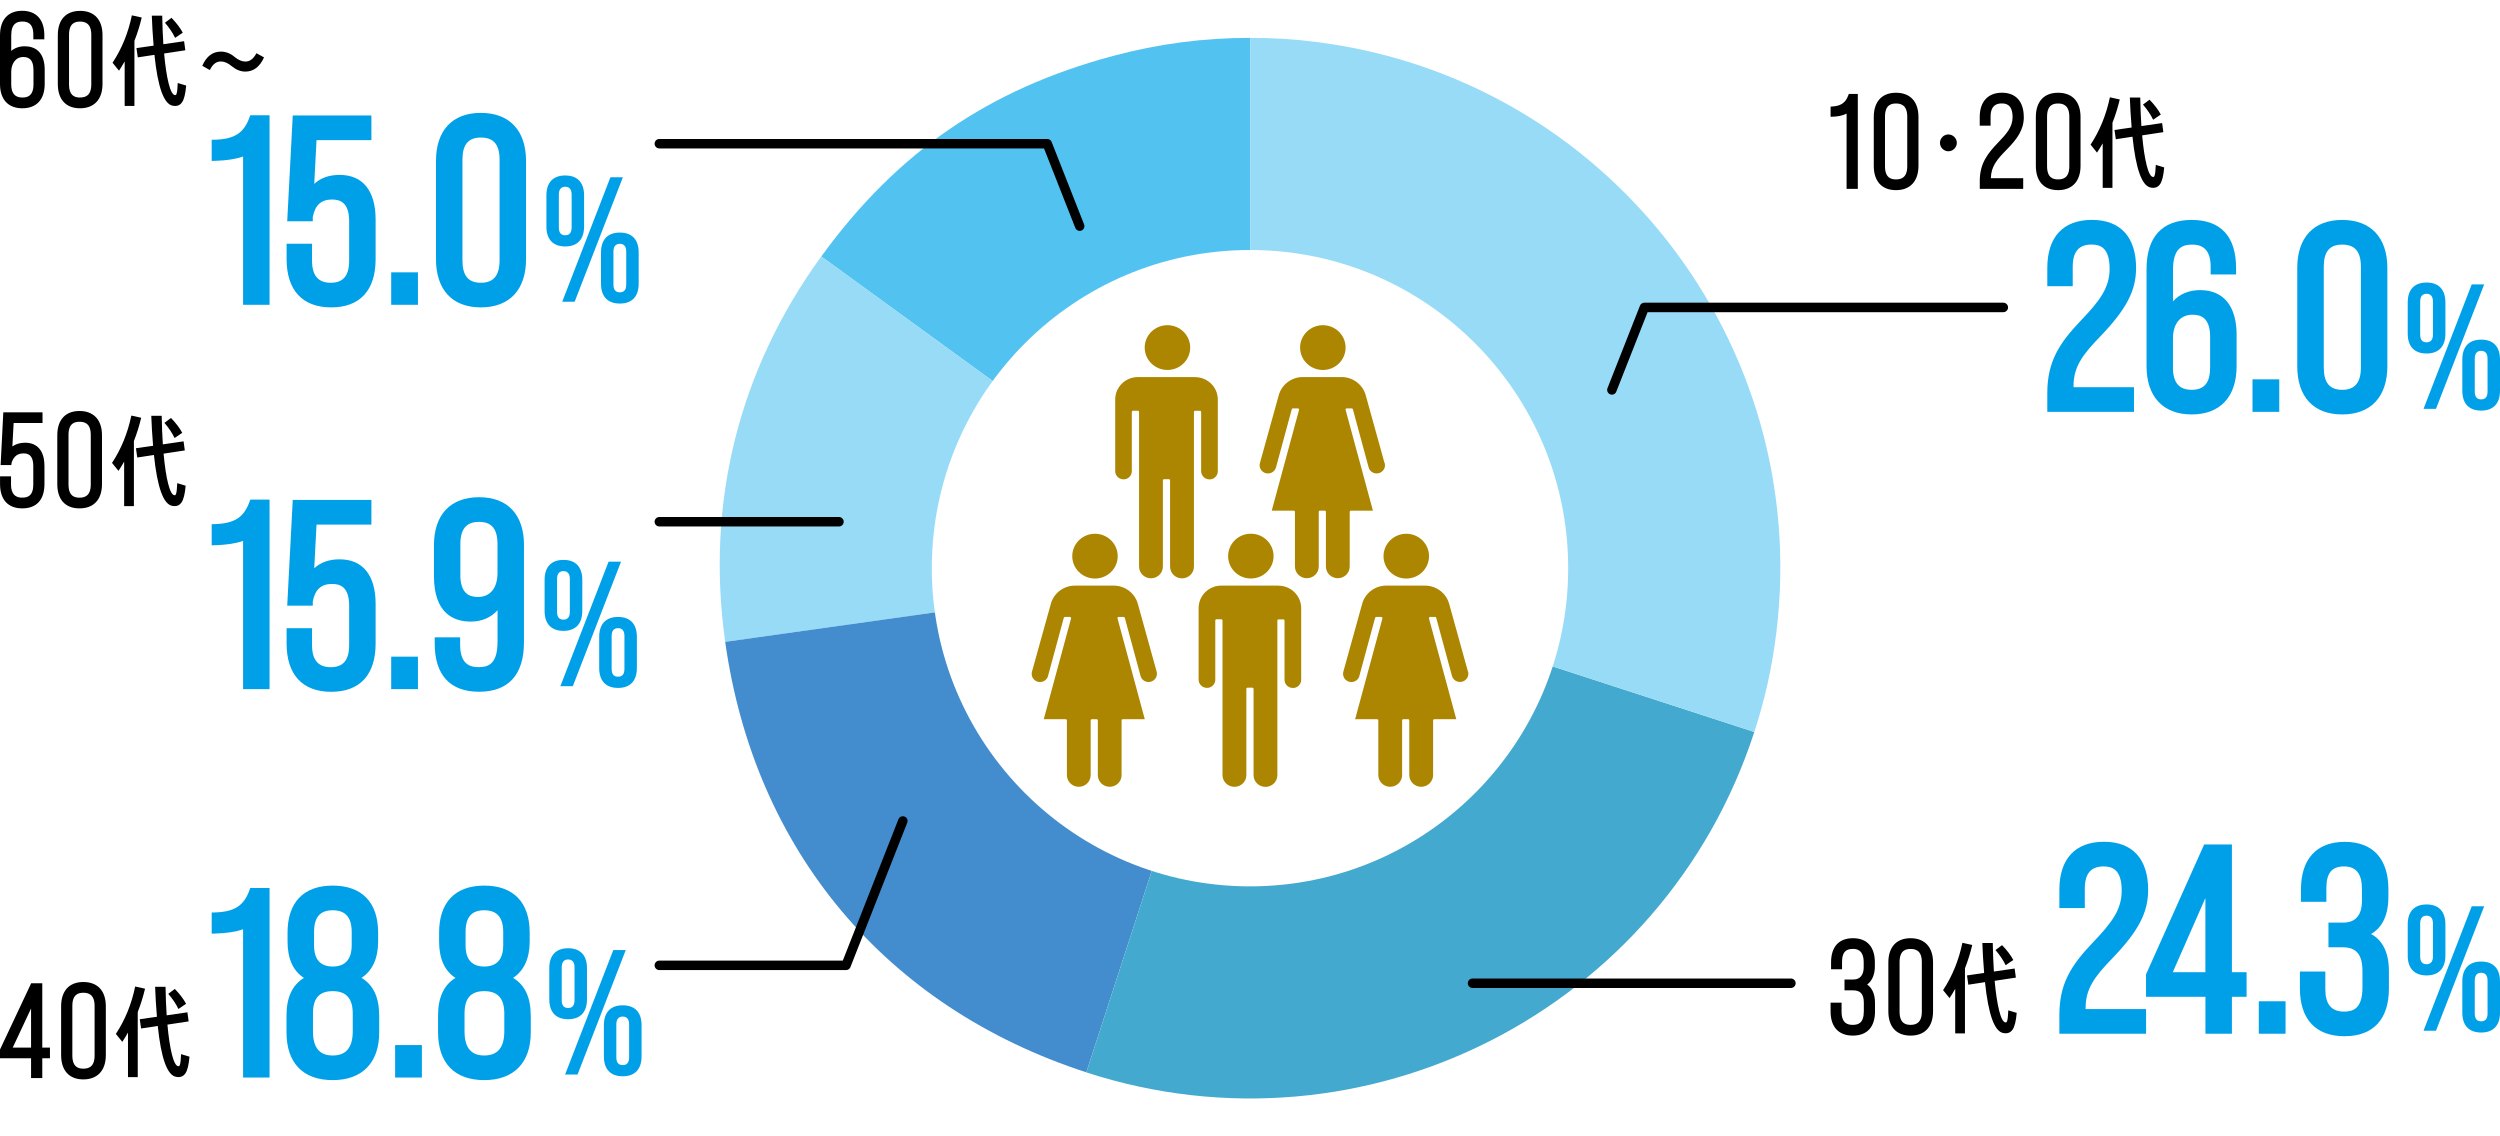 <svg width="528" height="240" viewBox="0 0 528 240" fill="none" xmlns="http://www.w3.org/2000/svg">
<rect x="0" y="0" width="528" height="240" fill="#333333" stroke="none"/>
<g clip-path="url(#clip0_2815_21039)">
<path d="M528 0H0V240H528V0Z" fill="white"/>
<path d="M235.05 11.82C208.77 18.86 189.44 32.15 173.45 54.17L264.03 119.99V8C254.14 8 244.61 9.25 235.05 11.82Z" fill="#52C3F1"/>
<path d="M264.03 119.98L153.16 135.57C149.03 106.17 156.01 78.18 173.45 54.16L264.03 119.98Z" fill="#97DBF7"/>
<path d="M264.03 119.98L229.43 226.48C187.09 212.72 159.35 179.66 153.16 135.56L264.03 119.97V119.98Z" fill="#438DCE"/>
<path d="M264.03 119.98L370.51 154.59C351.4 213.41 288.24 245.6 229.43 226.49L264.03 119.99V119.98Z" fill="#43A9CE"/>
<path d="M277.67 8.83C272.76 8.23 268.97 8 264.03 8V119.98L370.51 154.59C372.8 147.53 374.25 141 375.16 133.63C382.7 72.24 339.05 16.37 277.68 8.83H277.67Z" fill="#97DBF7"/>
<path d="M264 187.2C301.113 187.2 331.2 157.113 331.2 120C331.2 82.886 301.113 52.8 264 52.8C226.886 52.8 196.8 82.886 196.8 120C196.8 157.113 226.886 187.2 264 187.2Z" fill="white"/>
<path d="M231.26 112.73C228.61 112.73 226.46 114.85 226.46 117.46C226.46 120.07 228.61 122.19 231.26 122.19C233.91 122.19 236.06 120.07 236.06 117.46C236.06 114.85 233.91 112.73 231.26 112.73ZM244.28 141.83L240.32 127.56C239.71 125.28 237.61 123.69 235.22 123.68H227.03C224.63 123.68 222.54 125.28 221.93 127.56L217.96 141.83C217.69 142.75 218.23 143.71 219.16 143.98C220.1 144.24 221.07 143.72 221.34 142.8C221.34 142.78 221.35 142.76 221.35 142.74L224.67 130.49C224.7 130.38 224.8 130.3 224.92 130.3H225.96C226.1 130.3 226.21 130.41 226.21 130.55C226.21 130.57 226.21 130.59 226.21 130.61L220.44 151.9H225.08C225.22 151.9 225.33 152.01 225.33 152.15V163.7C225.33 165.07 226.45 166.17 227.84 166.17C229.23 166.17 230.35 165.07 230.35 163.7V152.15C230.35 152.01 230.47 151.9 230.6 151.9H231.61C231.75 151.9 231.86 152.01 231.86 152.15V163.7C231.86 165.07 232.98 166.17 234.37 166.17C235.76 166.17 236.88 165.07 236.88 163.7V152.15C236.88 152.01 237 151.9 237.14 151.9H241.78L236.02 130.61C235.98 130.47 236.06 130.34 236.2 130.3C236.22 130.3 236.24 130.3 236.27 130.3H237.31C237.42 130.3 237.53 130.38 237.56 130.49L240.88 142.74C241.11 143.67 242.07 144.23 243.01 143.99C243.95 143.75 244.53 142.81 244.29 141.89C244.29 141.87 244.29 141.85 244.27 141.83H244.25H244.28ZM264.18 122.18C266.83 122.18 268.98 120.06 268.98 117.45C268.98 114.84 266.83 112.72 264.18 112.72C261.53 112.72 259.38 114.84 259.38 117.45C259.38 120.06 261.53 122.18 264.18 122.18ZM270.04 123.68H257.94C255.29 123.68 253.15 125.8 253.15 128.41V143.49C253.11 144.44 253.88 145.25 254.86 145.28C255.34 145.3 255.79 145.13 256.12 144.81C256.46 144.5 256.66 144.06 256.67 143.6V131.04C256.67 130.9 256.78 130.79 256.93 130.79H257.94C258.08 130.79 258.19 130.9 258.19 131.04V163.7C258.19 165.07 259.32 166.17 260.71 166.18C262.1 166.18 263.23 165.08 263.23 163.71V145.49C263.23 145.35 263.34 145.24 263.48 145.24H264.49C264.63 145.24 264.75 145.35 264.75 145.49V163.71C264.75 165.08 265.87 166.19 267.26 166.19C268.65 166.19 269.78 165.09 269.78 163.72V131.06C269.78 130.92 269.89 130.81 270.03 130.81H271.04C271.18 130.81 271.29 130.92 271.29 131.06V143.51C271.26 144.47 272.02 145.27 273 145.3C273.48 145.33 273.93 145.16 274.26 144.83C274.6 144.52 274.8 144.08 274.81 143.62V128.43C274.81 125.83 272.66 123.71 270.03 123.7H270.05L270.04 123.68ZM297.01 112.73C294.36 112.73 292.2 114.85 292.2 117.46C292.2 120.07 294.35 122.19 297.01 122.19C299.67 122.19 301.81 120.07 301.81 117.46C301.81 114.85 299.66 112.73 297.01 112.73ZM310.03 141.83L306.07 127.56C305.46 125.28 303.36 123.69 300.97 123.68H292.78C290.38 123.68 288.29 125.28 287.68 127.56L283.72 141.83C283.46 142.75 283.98 143.71 284.92 143.98C285.86 144.25 286.83 143.72 287.1 142.8C287.1 142.78 287.1 142.76 287.1 142.74L290.42 130.49C290.45 130.38 290.56 130.3 290.67 130.3H291.71C291.85 130.3 291.97 130.41 291.97 130.55C291.97 130.57 291.97 130.59 291.97 130.61L286.2 151.9H290.84C290.98 151.9 291.1 152.01 291.1 152.15V163.7C291.1 165.07 292.22 166.17 293.61 166.17C295 166.17 296.13 165.06 296.13 163.7V152.15C296.13 152.01 296.24 151.9 296.38 151.9H297.39C297.53 151.9 297.64 152.01 297.64 152.15V163.7C297.64 165.07 298.77 166.17 300.16 166.17C301.55 166.17 302.67 165.06 302.67 163.7V152.15C302.67 152.01 302.79 151.9 302.93 151.9H307.57L301.8 130.61C301.78 130.53 301.8 130.45 301.85 130.39C301.9 130.33 301.97 130.29 302.05 130.29H303.09C303.2 130.29 303.31 130.37 303.33 130.48L306.65 142.73C306.89 143.66 307.85 144.22 308.79 143.98C309.73 143.74 310.3 142.8 310.07 141.88C310.07 141.86 310.07 141.84 310.05 141.82H310.03V141.83ZM246.56 78.14C249.21 78.14 251.37 76.02 251.37 73.41C251.37 70.8 249.22 68.68 246.56 68.68C243.9 68.68 241.76 70.8 241.76 73.41C241.76 76.02 243.91 78.14 246.56 78.14ZM252.42 79.64H240.32C237.67 79.64 235.53 81.76 235.53 84.37V99.45C235.5 100.4 236.26 101.21 237.24 101.24C237.71 101.26 238.16 101.09 238.49 100.77C238.83 100.46 239.03 100.02 239.04 99.56V87C239.04 86.86 239.16 86.75 239.3 86.75H240.31C240.45 86.75 240.57 86.86 240.57 87V119.66C240.57 121.03 241.69 122.13 243.08 122.14C244.47 122.14 245.6 121.03 245.6 119.67V101.45C245.6 101.31 245.71 101.2 245.85 101.2H246.86C247 101.2 247.12 101.31 247.12 101.45V119.67C247.12 121.04 248.24 122.15 249.64 122.15C251.04 122.15 252.16 121.04 252.16 119.68V87.01C252.16 86.87 252.27 86.76 252.42 86.76H253.43C253.57 86.76 253.68 86.87 253.68 87.01V99.46C253.66 100.41 254.41 101.22 255.4 101.25C255.87 101.28 256.32 101.11 256.65 100.78C256.99 100.47 257.19 100.03 257.2 99.57V84.38C257.2 81.77 255.05 79.66 252.41 79.65H252.44L252.42 79.64ZM279.39 68.68C276.74 68.68 274.58 70.8 274.58 73.41C274.58 76.02 276.73 78.14 279.39 78.14C282.05 78.14 284.19 76.02 284.19 73.41C284.19 70.8 282.04 68.68 279.39 68.68ZM292.41 97.78L288.45 83.51C287.84 81.23 285.74 79.64 283.35 79.63H275.16C272.76 79.63 270.67 81.23 270.06 83.51L266.1 97.78C265.84 98.7 266.37 99.66 267.3 99.93C268.24 100.19 269.21 99.67 269.48 98.75C269.48 98.73 269.5 98.71 269.5 98.69L272.82 86.44C272.84 86.33 272.95 86.25 273.06 86.25H274.1C274.24 86.25 274.36 86.36 274.36 86.5C274.36 86.52 274.36 86.54 274.36 86.56L268.59 107.85H273.23C273.37 107.85 273.49 107.96 273.49 108.1V119.65C273.49 121.02 274.61 122.12 276 122.12C277.39 122.12 278.52 121.02 278.52 119.65V108.1C278.52 107.96 278.63 107.85 278.77 107.85H279.78C279.92 107.85 280.03 107.96 280.03 108.1V119.65C280.03 121.02 281.16 122.12 282.55 122.12C283.94 122.12 285.06 121.02 285.06 119.65V108.1C285.06 107.96 285.18 107.85 285.32 107.85H289.96L284.19 86.56C284.16 86.42 284.24 86.29 284.37 86.25C284.39 86.25 284.42 86.25 284.44 86.25H285.48C285.59 86.25 285.7 86.33 285.73 86.44L289.05 98.69C289.28 99.62 290.24 100.18 291.18 99.94C292.12 99.7 292.7 98.76 292.46 97.84C292.46 97.82 292.46 97.8 292.44 97.78H292.42H292.41Z" fill="#AC8600"/>
<path d="M437.93 81.59V81.78H450.7V86.98H432.39V83.02C432.39 76.41 434.86 72.56 439.42 67.76C443.57 63.45 445.55 60.7 445.55 56.76C445.55 52.23 443.5 51.65 441.71 51.65C439.05 51.65 437.76 53.18 437.76 56.32V60.44H432.39V56.59C432.39 50.05 435.74 46.44 441.82 46.44C447.9 46.44 451.14 50.14 451.14 56.59C451.14 61.38 449.11 65.27 443.67 70.96C439.7 75.04 437.93 77.54 437.93 81.57V81.59ZM472.37 70.81V77.33C472.37 83.81 468.91 87.53 462.89 87.53C456.87 87.53 453.35 83.81 453.35 77.33V56.82C453.35 50.04 456.65 46.45 462.89 46.45C469.13 46.45 472.26 50.05 472.26 56.6V57.96H466.89V56.33C466.89 53.19 465.62 51.66 463 51.66C460.99 51.66 458.94 52.29 458.94 56.99V63.64C460.33 62.1 462.3 61.27 464.66 61.27C469.64 61.27 472.38 64.66 472.38 70.81H472.37ZM466.78 77.66V71.14C466.78 66.96 464.65 66.47 463.05 66.47C460.47 66.47 458.93 68.36 458.93 71.52V77.66C458.93 80.8 460.22 82.33 462.88 82.33C465.54 82.33 466.77 80.85 466.77 77.66H466.78ZM475.73 86.98H481.38V80.12H475.73V86.98ZM504.21 56.6V77.33C504.21 83.81 500.73 87.53 494.67 87.53C488.61 87.53 485.18 83.81 485.18 77.33V56.6C485.18 50.15 488.64 46.45 494.67 46.45C500.7 46.45 504.21 50.15 504.21 56.6ZM490.78 77.61C490.78 80.83 492.02 82.33 494.67 82.33C497.32 82.33 498.62 80.83 498.62 77.61V56.33C498.62 53.15 497.37 51.66 494.67 51.66C491.97 51.66 490.78 53.19 490.78 56.33V77.61ZM528 75.94V82.51C528 85.21 526.61 86.72 524.02 86.72C521.43 86.72 520.04 85.22 520.04 82.51V75.94C520.04 73.24 521.43 71.73 524.02 71.73C526.61 71.73 528 73.23 528 75.94ZM525.37 75.75C525.37 74.59 524.84 74.1 524.02 74.1C523.2 74.1 522.67 74.59 522.67 75.75V82.7C522.67 83.86 523.16 84.35 524.02 84.35C524.88 84.35 525.37 83.86 525.37 82.7V75.75ZM512.49 74.66C509.9 74.66 508.51 73.16 508.51 70.45V63.88C508.51 61.18 509.9 59.67 512.49 59.67C515.08 59.67 516.47 61.17 516.47 63.88V70.45C516.47 73.15 515.08 74.66 512.49 74.66ZM512.49 72.3C513.32 72.3 513.84 71.81 513.84 70.65V63.7C513.84 62.54 513.31 62.05 512.49 62.05C511.67 62.05 511.14 62.54 511.14 63.7V70.65C511.14 71.81 511.63 72.3 512.49 72.3ZM522.03 60.06L511.85 86.35H514.48L524.66 60.06H522.03Z" fill="#00A0E9"/>
<path fill-rule="evenodd" clip-rule="evenodd" d="M422.81 19.58C425.74 19.58 427.42 21.45 427.42 24.71L427.43 24.72C427.43 27.4 426.04 29.34 423.81 31.6C421.78 33.67 420.52 35.12 420.47 37.63H427.3V39.89H418.13V38.16C418.13 34.44 419.89 32.31 422.01 30.1C423.8 28.26 425.06 26.8 425.06 24.74C425.06 21.85 423.38 21.85 422.79 21.85C422.2 21.85 420.41 21.85 420.41 24.63V26.54H418.12V24.71C418.12 21.45 419.88 19.58 422.81 19.58ZM395.74 24.719C395.74 21.459 397.45 19.589 400.43 19.589C403.45 19.589 405.18 21.459 405.18 24.719V35.029C405.18 38.289 403.41 40.159 400.43 40.159C397.45 40.159 395.74 38.289 395.74 35.029V24.719ZM398.11 35.109C398.11 37.599 399.43 37.889 400.43 37.889C401.45 37.889 402.81 37.609 402.81 35.109V24.639C402.81 22.149 401.42 21.859 400.43 21.859C399.44 21.859 398.11 22.139 398.11 24.639V35.109ZM387.14 22.479C388.81 22.359 389.82 21.639 390.32 20.209L390.33 20.219L390.46 19.839H392.37V39.889H390V23.989C389.11 24.459 388.05 24.609 387.21 24.639L386.62 24.659V22.519L387.14 22.479ZM410.25 28.919C409.9 29.27 409.72 29.689 409.72 30.169C409.72 30.649 409.9 31.07 410.25 31.419C410.6 31.77 411.02 31.95 411.5 31.95C411.98 31.95 412.4 31.77 412.75 31.419C413.1 31.07 413.28 30.649 413.28 30.169C413.28 29.689 413.1 29.27 412.75 28.919C412.05 28.22 410.94 28.22 410.24 28.919H410.25ZM434.66 19.589C431.68 19.589 429.97 21.459 429.97 24.719V35.029C429.97 38.289 431.68 40.159 434.66 40.159C437.64 40.159 439.41 38.289 439.41 35.029V24.719C439.41 21.459 437.68 19.589 434.66 19.589ZM434.66 37.889C433.66 37.889 432.34 37.599 432.34 35.109V24.639C432.34 22.139 433.67 21.859 434.66 21.859C435.65 21.859 437.04 22.149 437.04 24.639V35.109C437.04 37.609 435.68 37.889 434.66 37.889ZM453.981 21.05C455.031 22.14 455.831 23.19 456.361 24.19L454.741 25.29C454.261 24.27 453.551 23.2 452.601 22.09L453.981 21.05ZM445.61 20.54C444.84 24.26 443.47 27.599 441.53 30.549L442.89 32.23C443.26 31.68 443.66 31.03 444.09 30.27V39.68H446.15V25.93C446.78 24.33 447.29 22.689 447.69 21.01L445.61 20.549V20.54ZM455.279 35.18C455.286 35.065 455.293 34.945 455.3 34.82L457.08 35.36C456.93 37.1 456.64 38.29 456.19 38.92C455.74 39.55 455.1 39.78 454.26 39.62C452.38 39.3 451.09 35.72 450.38 28.87L446.86 29.41L446.58 27.45L450.2 26.93C450.01 24.63 449.89 22.52 449.82 20.6H452.02C452.06 22.75 452.14 24.76 452.26 26.63L456.64 25.99L456.9 27.91L452.42 28.59C452.66 31.24 452.98 33.35 453.38 34.93C453.78 36.51 454.23 37.33 454.72 37.38C454.81 37.39 454.89 37.36 454.95 37.29C455.01 37.22 455.06 37.08 455.11 36.88C455.16 36.68 455.19 36.41 455.22 36.08C455.243 35.831 455.26 35.531 455.279 35.18Z" fill="black"/>
<path d="M423.1 64.93H347.29L340.43 82.35" stroke="black" stroke-width="2" stroke-linecap="round" stroke-linejoin="round"/>
<path d="M440.48 213.12H453.25V218.32H434.94V214.36C434.94 207.75 437.41 203.9 441.97 199.1C446.12 194.79 448.1 192.04 448.1 188.1C448.1 183.57 446.05 182.99 444.26 182.99C441.6 182.99 440.31 184.52 440.31 187.66V191.78H434.94V187.93C434.94 181.39 438.29 177.78 444.37 177.78C450.45 177.78 453.69 181.48 453.69 187.93C453.69 192.72 451.66 196.61 446.22 202.3C442.25 206.38 440.48 208.88 440.48 212.91V213.1V213.12ZM471.38 205.33H474.48V210.53H471.38V218.32H465.79V210.53H453.24V205.77L453.3 205.65L465.52 178.35H471.38V205.33ZM465.78 205.33V189.66L458.89 205.33H465.78ZM477.06 218.33H482.71V211.47H477.06V218.33ZM500.75 197.28C502.64 196.21 504.43 193.98 504.43 189.39V187.84C504.43 181.37 501.16 177.8 495.22 177.8C489.28 177.8 485.96 181.38 485.96 187.89V190.46H491.33V187.55C491.33 184.4 492.48 182.99 495.06 182.99C497.64 182.99 498.84 184.58 498.84 187.71V190.25C498.84 193.31 497.49 194.86 494.84 194.86H491.77V200.06H494.73C497.69 200.06 498.95 201.59 498.95 205.17V208.54C498.95 213.04 496.98 213.65 495.06 213.65C492.4 213.65 491.11 212.11 491.11 208.93V205.19H485.74V208.76C485.74 215.27 489.09 218.85 495.17 218.85C501.25 218.85 504.54 215.27 504.54 208.76V205.17C504.54 201.25 503.26 198.59 500.75 197.25V197.28ZM512.49 206.01C509.9 206.01 508.51 204.51 508.51 201.8V195.23C508.51 192.53 509.9 191.02 512.49 191.02C515.08 191.02 516.47 192.52 516.47 195.23V201.8C516.47 204.5 515.08 206.01 512.49 206.01ZM512.49 203.64C513.32 203.64 513.84 203.15 513.84 201.99V195.04C513.84 193.88 513.31 193.39 512.49 193.39C511.67 193.39 511.14 193.88 511.14 195.04V201.99C511.14 203.15 511.63 203.64 512.49 203.64ZM528 207.29V213.86C528 216.56 526.61 218.07 524.02 218.07C521.43 218.07 520.04 216.57 520.04 213.86V207.29C520.04 204.59 521.43 203.08 524.02 203.08C526.61 203.08 528 204.58 528 207.29ZM525.37 207.1C525.37 205.94 524.84 205.45 524.02 205.45C523.2 205.45 522.67 205.94 522.67 207.1V214.05C522.67 215.21 523.16 215.7 524.02 215.7C524.88 215.7 525.37 215.21 525.37 214.05V207.1ZM522.03 191.4L511.85 217.69H514.48L524.66 191.4H522.03Z" fill="#00A0E9"/>
<path d="M396 211.78V213.62C396 216.91 394.33 218.72 391.31 218.72C388.29 218.72 386.62 216.86 386.62 213.62V211.76H388.94V213.67C388.94 216.17 390.28 216.45 391.29 216.45C392.45 216.45 393.64 216.11 393.64 213.56V211.78C393.64 209.97 392.94 209.16 391.37 209.16H389.56V206.87H391.39C393.32 206.87 393.61 205.26 393.61 204.3V203.22C393.61 200.41 391.88 200.41 391.31 200.41C389.72 200.41 389.04 201.23 389.04 203.17V204.71H386.72V203.25C386.72 199.96 388.37 198.15 391.36 198.15C394.35 198.15 395.97 200.01 395.97 203.25V204.09C395.97 205.82 395.39 207.16 394.35 207.94C395.42 208.68 396 210 396 211.79V211.78ZM408.26 203.28V213.59C408.26 216.85 406.53 218.72 403.51 218.72C400.49 218.72 398.82 216.85 398.82 213.59V203.28C398.82 200.02 400.53 198.15 403.51 198.15C406.49 198.15 408.26 200.02 408.26 203.28ZM405.89 213.67V203.2C405.89 200.7 404.53 200.42 403.51 200.42C402.49 200.42 401.19 200.71 401.19 203.2V213.67C401.19 216.17 402.52 216.45 403.51 216.45C404.5 216.45 405.89 216.16 405.89 213.67ZM425.21 202.75C424.68 201.75 423.88 200.7 422.83 199.61L421.45 200.65C422.4 201.76 423.11 202.83 423.59 203.85L425.21 202.75ZM414.46 199.11C413.69 202.83 412.32 206.17 410.38 209.12L411.74 210.8C412.11 210.25 412.51 209.6 412.94 208.84V218.25H415V204.5C415.63 202.9 416.14 201.26 416.54 199.58L414.46 199.12V199.11ZM424.15 213.38C424.12 213.89 424.1 214.31 424.07 214.64C424.04 214.97 424.01 215.24 423.96 215.44C423.91 215.64 423.86 215.78 423.8 215.85C423.74 215.92 423.66 215.95 423.57 215.94C423.08 215.89 422.63 215.07 422.23 213.49C421.83 211.91 421.51 209.8 421.27 207.15L425.75 206.47L425.49 204.55L421.11 205.19C420.99 203.32 420.91 201.31 420.87 199.16H418.67C418.74 201.08 418.86 203.19 419.05 205.49L415.43 206.01L415.71 207.97L419.23 207.43C419.94 214.28 421.23 217.86 423.11 218.18C423.95 218.34 424.59 218.11 425.04 217.48C425.49 216.85 425.78 215.66 425.93 213.92L424.15 213.38Z" fill="black"/>
<path d="M311 207.66H378.24" stroke="black" stroke-width="2" stroke-linecap="round" stroke-linejoin="round"/>
<path d="M52.86 187.54H56.93V227.57H51.34V196.26C49.78 196.81 47.77 197.11 45.36 197.17L44.71 197.19V192.71H45.33C49.51 192.59 51.5 191.31 52.7 187.98L52.85 187.56L52.86 187.54ZM80.09 214.44V218.03C80.09 224.44 76.51 228.12 70.27 228.12C64.03 228.12 60.51 224.54 60.51 218.03V214.44C60.51 210.66 61.75 208.01 64.19 206.54C61.89 205.05 60.73 202.47 60.73 198.85V196.97C60.73 190.57 64.12 187.04 70.27 187.04C76.42 187.04 79.86 190.57 79.86 196.97V198.85C79.86 202.4 78.65 205.03 76.35 206.53C78.83 207.99 80.08 210.65 80.08 214.44H80.09ZM74.28 196.86C74.28 193.76 72.97 192.25 70.28 192.25C67.59 192.25 66.33 193.71 66.33 196.86V199.68C66.33 202.63 67.66 204.13 70.28 204.13C73.59 204.13 74.28 201.71 74.28 199.68V196.86ZM66.1 217.81C66.1 221.25 67.46 222.92 70.27 222.92C73.08 222.92 74.5 221.25 74.5 217.81V214.05C74.5 210.87 73.12 209.33 70.27 209.33C67.42 209.33 66.1 210.83 66.1 214.05V217.81ZM83.45 227.58H89.1V220.72H83.45V227.58ZM112.1 214.44V218.03C112.1 224.44 108.52 228.12 102.28 228.12C96.04 228.12 92.52 224.54 92.52 218.03V214.44C92.52 210.66 93.76 208.01 96.2 206.54C93.9 205.05 92.74 202.47 92.74 198.85V196.97C92.74 190.57 96.13 187.04 102.28 187.04C108.43 187.04 111.87 190.57 111.87 196.97V198.85C111.87 202.4 110.66 205.03 108.36 206.53C110.84 207.99 112.09 210.65 112.09 214.44H112.1ZM106.28 196.86C106.28 193.76 104.97 192.25 102.28 192.25C99.59 192.25 98.33 193.71 98.33 196.86V199.68C98.33 202.63 99.66 204.13 102.28 204.13C105.59 204.13 106.28 201.71 106.28 199.68V196.86ZM98.11 217.81C98.11 221.25 99.47 222.92 102.28 222.92C105.09 222.92 106.51 221.25 106.51 217.81V214.05C106.51 210.87 105.13 209.33 102.28 209.33C99.43 209.33 98.11 210.83 98.11 214.05V217.81ZM135.5 216.53V223.1C135.5 225.8 134.11 227.31 131.52 227.31C128.93 227.31 127.54 225.81 127.54 223.1V216.53C127.54 213.83 128.93 212.32 131.52 212.32C134.11 212.32 135.5 213.82 135.5 216.53ZM132.87 216.35C132.87 215.19 132.34 214.7 131.52 214.7C130.7 214.7 130.17 215.19 130.17 216.35V223.3C130.17 224.46 130.66 224.95 131.52 224.95C132.38 224.95 132.87 224.46 132.87 223.3V216.35ZM129.53 200.65L119.35 226.94H121.98L132.16 200.65H129.53ZM119.99 215.26C117.4 215.26 116.01 213.76 116.01 211.05V204.48C116.01 201.78 117.4 200.27 119.99 200.27C122.58 200.27 123.97 201.77 123.97 204.48V211.05C123.97 213.75 122.58 215.26 119.99 215.26ZM119.99 212.89C120.82 212.89 121.34 212.4 121.34 211.24V204.29C121.34 203.13 120.81 202.64 119.99 202.64C119.17 202.64 118.64 203.13 118.64 204.29V211.24C118.64 212.4 119.13 212.89 119.99 212.89Z" fill="#00A0E9"/>
<path d="M8.93 207.67H6.58L0 221.66V223.51H6.56V227.69H8.93V223.51H10.55V221.25H8.93V207.67ZM2.69 221.25L6.56 212.99V221.25H2.69ZM17.6 207.4C14.62 207.4 12.91 209.27 12.91 212.53V222.84C12.91 226.1 14.62 227.97 17.6 227.97C20.58 227.97 22.35 226.1 22.35 222.84V212.53C22.35 209.27 20.62 207.4 17.6 207.4ZM17.6 225.7C16.6 225.7 15.28 225.41 15.28 222.92V212.45C15.28 209.95 16.61 209.67 17.6 209.67C18.59 209.67 19.98 209.96 19.98 212.45V222.92C19.98 225.42 18.62 225.7 17.6 225.7ZM37.68 213.1C37.2 212.07 36.49 211.01 35.54 209.9L36.92 208.86C37.97 209.95 38.77 211 39.3 212L37.68 213.1ZM40.02 223.17C39.87 224.92 39.58 226.11 39.13 226.73C38.68 227.36 38.04 227.59 37.2 227.43C35.32 227.11 34.02 223.53 33.32 216.68L29.8 217.22L29.52 215.26L33.14 214.74C32.95 212.45 32.83 210.34 32.76 208.41H34.96C35 210.56 35.08 212.57 35.2 214.44L39.58 213.8L39.84 215.72L35.36 216.4C35.6 219.04 35.92 221.15 36.32 222.74C36.72 224.32 37.17 225.14 37.66 225.19C37.75 225.2 37.83 225.17 37.89 225.1C37.95 225.03 38 224.89 38.05 224.69C38.1 224.49 38.13 224.22 38.16 223.89C38.19 223.56 38.21 223.14 38.24 222.63L40.02 223.17ZM30.63 208.82C30.23 210.5 29.72 212.14 29.09 213.74V227.49H27.03V218.08C26.6 218.84 26.2 219.49 25.83 220.04L24.47 218.36C26.42 215.41 27.78 212.07 28.55 208.35L30.63 208.81V208.82Z" fill="black"/>
<path d="M139.25 203.88H178.68L190.68 173.39" stroke="black" stroke-width="2" stroke-linecap="round" stroke-linejoin="round"/>
<path d="M52.86 24.34H56.93V64.37H51.34V33.06C49.78 33.61 47.77 33.91 45.36 33.97L44.71 33.99V29.51H45.33C49.51 29.39 51.5 28.11 52.7 24.78L52.85 24.36L52.86 24.34ZM71.71 36.94C69.52 36.94 67.73 37.57 66.37 38.83L66.85 29.6H78.44V24.39H61.83L60.66 46.73H66.06V45.82C66.55 43.31 67.84 42.14 70.12 42.14C71.67 42.14 73.74 42.61 73.74 46.7V55.05C73.74 58.23 72.5 59.72 69.85 59.72C67.2 59.72 65.9 58.19 65.9 55.05V51.48H60.53V54.72C60.53 61.3 63.88 64.92 69.96 64.92C76.04 64.92 79.33 61.3 79.33 54.72V46.37C79.33 40.29 76.63 36.94 71.73 36.94H71.71ZM82.62 64.37H88.27V57.51H82.62V64.37ZM111.1 33.99V54.72C111.1 61.2 107.62 64.92 101.56 64.92C95.5 64.92 92.08 61.2 92.08 54.72V33.99C92.08 27.54 95.54 23.84 101.56 23.84C107.58 23.84 111.1 27.54 111.1 33.99ZM97.67 55C97.67 58.22 98.91 59.72 101.56 59.72C104.21 59.72 105.51 58.22 105.51 55V33.72C105.51 30.54 104.26 29.05 101.56 29.05C98.86 29.05 97.67 30.58 97.67 33.72V55ZM134.89 53.33V59.9C134.89 62.6 133.5 64.11 130.91 64.11C128.32 64.11 126.93 62.61 126.93 59.9V53.33C126.93 50.63 128.32 49.12 130.91 49.12C133.5 49.12 134.89 50.62 134.89 53.33ZM132.26 53.14C132.26 51.98 131.73 51.49 130.91 51.49C130.09 51.49 129.56 51.98 129.56 53.14V60.09C129.56 61.25 130.05 61.74 130.91 61.74C131.77 61.74 132.26 61.25 132.26 60.09V53.14ZM119.38 52.05C116.79 52.05 115.4 50.55 115.4 47.84V41.27C115.4 38.57 116.79 37.06 119.38 37.06C121.97 37.06 123.36 38.56 123.36 41.27V47.84C123.36 50.54 121.97 52.05 119.38 52.05ZM119.38 49.69C120.21 49.69 120.73 49.2 120.73 48.04V41.09C120.73 39.93 120.2 39.44 119.38 39.44C118.56 39.44 118.03 39.93 118.03 41.09V48.04C118.03 49.2 118.52 49.69 119.38 49.69ZM128.92 37.44L118.74 63.73H121.37L131.55 37.44H128.92Z" fill="#00A0E9"/>
<path d="M5.23 9.77C4.1 9.77 3.12 10.12 2.37 10.75V7.52C2.37 4.89 3.63 4.55 4.72 4.55C5.72 4.55 7.04 4.84 7.04 7.33V8.3H9.36V7.41C9.36 4.15 7.66 2.28 4.69 2.28C1.72 2.28 0 4.14 0 7.48V17.74C0 21 1.72 22.87 4.72 22.87C7.72 22.87 9.44 21 9.44 17.74V14.74C9.44 11.54 7.95 9.78 5.23 9.78V9.77ZM4.72 20.6C3.14 20.6 2.37 19.69 2.37 17.82V15.17C2.37 13.66 3.16 12.04 4.91 12.04C5.84 12.04 7.07 12.33 7.07 14.82V17.82C7.07 20.32 5.73 20.6 4.72 20.6ZM16.9 2.3C13.92 2.3 12.21 4.17 12.21 7.43V17.74C12.21 21 13.92 22.87 16.9 22.87C19.88 22.87 21.65 21 21.65 17.74V7.42C21.65 4.16 19.92 2.29 16.9 2.29V2.3ZM16.9 20.6C15.9 20.6 14.58 20.31 14.58 17.82V7.34C14.58 4.84 15.91 4.56 16.9 4.56C17.89 4.56 19.28 4.85 19.28 7.34V17.81C19.28 20.31 17.92 20.59 16.9 20.59V20.6ZM29.93 3.71C29.53 5.39 29.02 7.03 28.39 8.63V22.38H26.33V12.97C25.9 13.73 25.5 14.38 25.13 14.93L23.77 13.25C25.72 10.3 27.08 6.96 27.85 3.24L29.93 3.7V3.71ZM36.98 8C36.5 6.97 35.79 5.91 34.84 4.8L36.22 3.76C37.27 4.85 38.07 5.9 38.6 6.9L36.98 8ZM37.54 17.53L39.32 18.07C39.17 19.82 38.88 21.01 38.43 21.63C37.98 22.26 37.34 22.49 36.5 22.33C34.62 22.01 33.32 18.43 32.62 11.58L29.1 12.12L28.82 10.16L32.44 9.64C32.25 7.35 32.13 5.24 32.06 3.31H34.26C34.3 5.46 34.38 7.47 34.5 9.34L38.88 8.7L39.14 10.62L34.66 11.3C34.9 13.94 35.22 16.05 35.62 17.64C36.02 19.22 36.47 20.04 36.96 20.09C37.05 20.1 37.13 20.07 37.19 20C37.25 19.93 37.3 19.79 37.35 19.59C37.4 19.39 37.43 19.12 37.46 18.79C37.49 18.46 37.51 18.04 37.54 17.53ZM55.76 12.12C54.87 14.12 53.54 15.12 51.8 15.12C50.83 15.12 49.87 14.74 48.94 13.98C48.15 13.31 47.38 12.98 46.62 12.98C45.66 12.98 44.89 13.59 44.32 14.8L42.72 13.9C43.59 11.9 44.9 10.9 46.66 10.9C47.7 10.9 48.66 11.27 49.54 12.02C50.33 12.67 51.09 13 51.84 13C52.77 13 53.55 12.41 54.16 11.24L55.76 12.12Z" fill="black"/>
<path d="M139.25 30.35H221.18L228.03 47.76" stroke="black" stroke-width="2" stroke-linecap="round" stroke-linejoin="round"/>
<path d="M52.86 105.52H56.93V145.55H51.34V114.24C49.78 114.79 47.77 115.09 45.36 115.15L44.71 115.17V110.69H45.33C49.51 110.57 51.5 109.29 52.7 105.96L52.85 105.54L52.86 105.52ZM71.71 118.13C69.52 118.13 67.73 118.76 66.37 120.02L66.85 110.79H78.44V105.58H61.83L60.66 127.92H66.06V127.01C66.55 124.5 67.84 123.33 70.12 123.33C71.67 123.33 73.74 123.8 73.74 127.89V136.24C73.74 139.42 72.5 140.91 69.85 140.91C67.2 140.91 65.9 139.38 65.9 136.24V132.67H60.53V135.91C60.53 142.49 63.88 146.11 69.96 146.11C76.04 146.11 79.33 142.49 79.33 135.91V127.56C79.33 121.48 76.63 118.13 71.73 118.13H71.71ZM82.62 145.55H88.27V138.69H82.62V145.55ZM110.66 115.17V135.68C110.66 142.5 107.38 146.1 101.18 146.1C94.98 146.1 91.81 142.48 91.81 135.9V134.6H97.18V136.18C97.18 140.41 99.4 140.9 101.07 140.9C103.15 140.9 105.08 140.25 105.08 135.51V128.88C103.69 130.44 101.74 131.28 99.42 131.28C95.88 131.28 91.65 129.61 91.65 121.68V115.16C91.65 108.71 95.13 105.01 101.19 105.01C107.25 105.01 110.67 108.71 110.67 115.16L110.66 115.17ZM97.22 121.36C97.22 125.59 99.35 126.08 100.95 126.08C103.53 126.08 105.07 124.19 105.07 121.03V114.89C105.07 111.71 103.83 110.22 101.18 110.22C98.53 110.22 97.23 111.7 97.23 114.89V121.36H97.22ZM119 133.24C116.41 133.24 115.02 131.74 115.02 129.03V122.46C115.02 119.76 116.41 118.25 119 118.25C121.59 118.25 122.98 119.75 122.98 122.46V129.03C122.98 131.73 121.59 133.24 119 133.24ZM119 130.87C119.83 130.87 120.35 130.38 120.35 129.22V122.27C120.35 121.11 119.82 120.62 119 120.62C118.18 120.62 117.65 121.11 117.65 122.27V129.22C117.65 130.38 118.14 130.87 119 130.87ZM128.53 118.63L118.35 144.92H120.98L131.16 118.63H128.53ZM134.51 134.51V141.08C134.51 143.78 133.12 145.29 130.53 145.29C127.94 145.29 126.55 143.79 126.55 141.08V134.51C126.55 131.81 127.94 130.3 130.53 130.3C133.12 130.3 134.51 131.8 134.51 134.51ZM131.88 134.32C131.88 133.16 131.35 132.67 130.53 132.67C129.71 132.67 129.18 133.16 129.18 134.32V141.27C129.18 142.43 129.67 142.92 130.53 142.92C131.39 142.92 131.88 142.43 131.88 141.27V134.32Z" fill="#00A0E9"/>
<path d="M9.39 98.33V102.24C9.39 105.55 7.72 107.37 4.7 107.37C1.68 107.37 0.01 105.5 0.01 102.24V100.6H2.33V102.32C2.33 105.1 4.12 105.1 4.71 105.1C5.79 105.1 7.03 104.78 7.03 102.32V98.41C7.03 96.04 5.86 95.76 4.98 95.76C3.71 95.76 2.94 96.35 2.46 97.68V97.75L2.38 98.22H0.13L0.7 87.08H8.98V89.34H2.88L2.61 94.29C3.34 93.77 4.25 93.5 5.31 93.5C7.9 93.5 9.38 95.26 9.38 98.33H9.39ZM21.54 91.93V102.24C21.54 105.5 19.81 107.37 16.79 107.37C13.77 107.37 12.1 105.5 12.1 102.24V91.93C12.1 88.67 13.81 86.8 16.79 86.8C19.77 86.8 21.54 88.67 21.54 91.93ZM19.17 102.33V91.86C19.17 89.36 17.81 89.08 16.79 89.08C15.77 89.08 14.47 89.37 14.47 91.86V102.33C14.47 104.83 15.8 105.11 16.79 105.11C17.78 105.11 19.17 104.82 19.17 102.33ZM27.74 87.76C26.97 91.48 25.6 94.82 23.66 97.77L25.02 99.45C25.39 98.9 25.79 98.25 26.22 97.49V106.9H28.28V93.15C28.91 91.55 29.42 89.91 29.82 88.23L27.74 87.77V87.76ZM38.49 91.41C37.96 90.41 37.16 89.36 36.11 88.27L34.73 89.31C35.68 90.42 36.39 91.49 36.87 92.51L38.49 91.41ZM37.43 102.04C37.4 102.55 37.38 102.97 37.35 103.3C37.32 103.63 37.29 103.9 37.24 104.1C37.19 104.3 37.14 104.44 37.08 104.51C37.02 104.58 36.94 104.61 36.85 104.6C36.36 104.55 35.91 103.73 35.51 102.15C35.11 100.57 34.79 98.46 34.55 95.81L39.03 95.13L38.77 93.21L34.39 93.85C34.27 91.98 34.19 89.97 34.15 87.82H31.95C32.02 89.74 32.14 91.85 32.33 94.15L28.71 94.67L28.99 96.63L32.51 96.09C33.22 102.94 34.51 106.52 36.39 106.84C37.23 107 37.87 106.77 38.32 106.14C38.77 105.51 39.06 104.32 39.21 102.58L37.43 102.04Z" fill="black"/>
<path d="M177.19 110.19H139.25" stroke="black" stroke-width="2" stroke-linecap="round" stroke-linejoin="round"/>
</g>
<defs>
<clipPath id="clip0_2815_21039">
<rect width="528" height="240" fill="white"/>
</clipPath>
</defs>
</svg>
